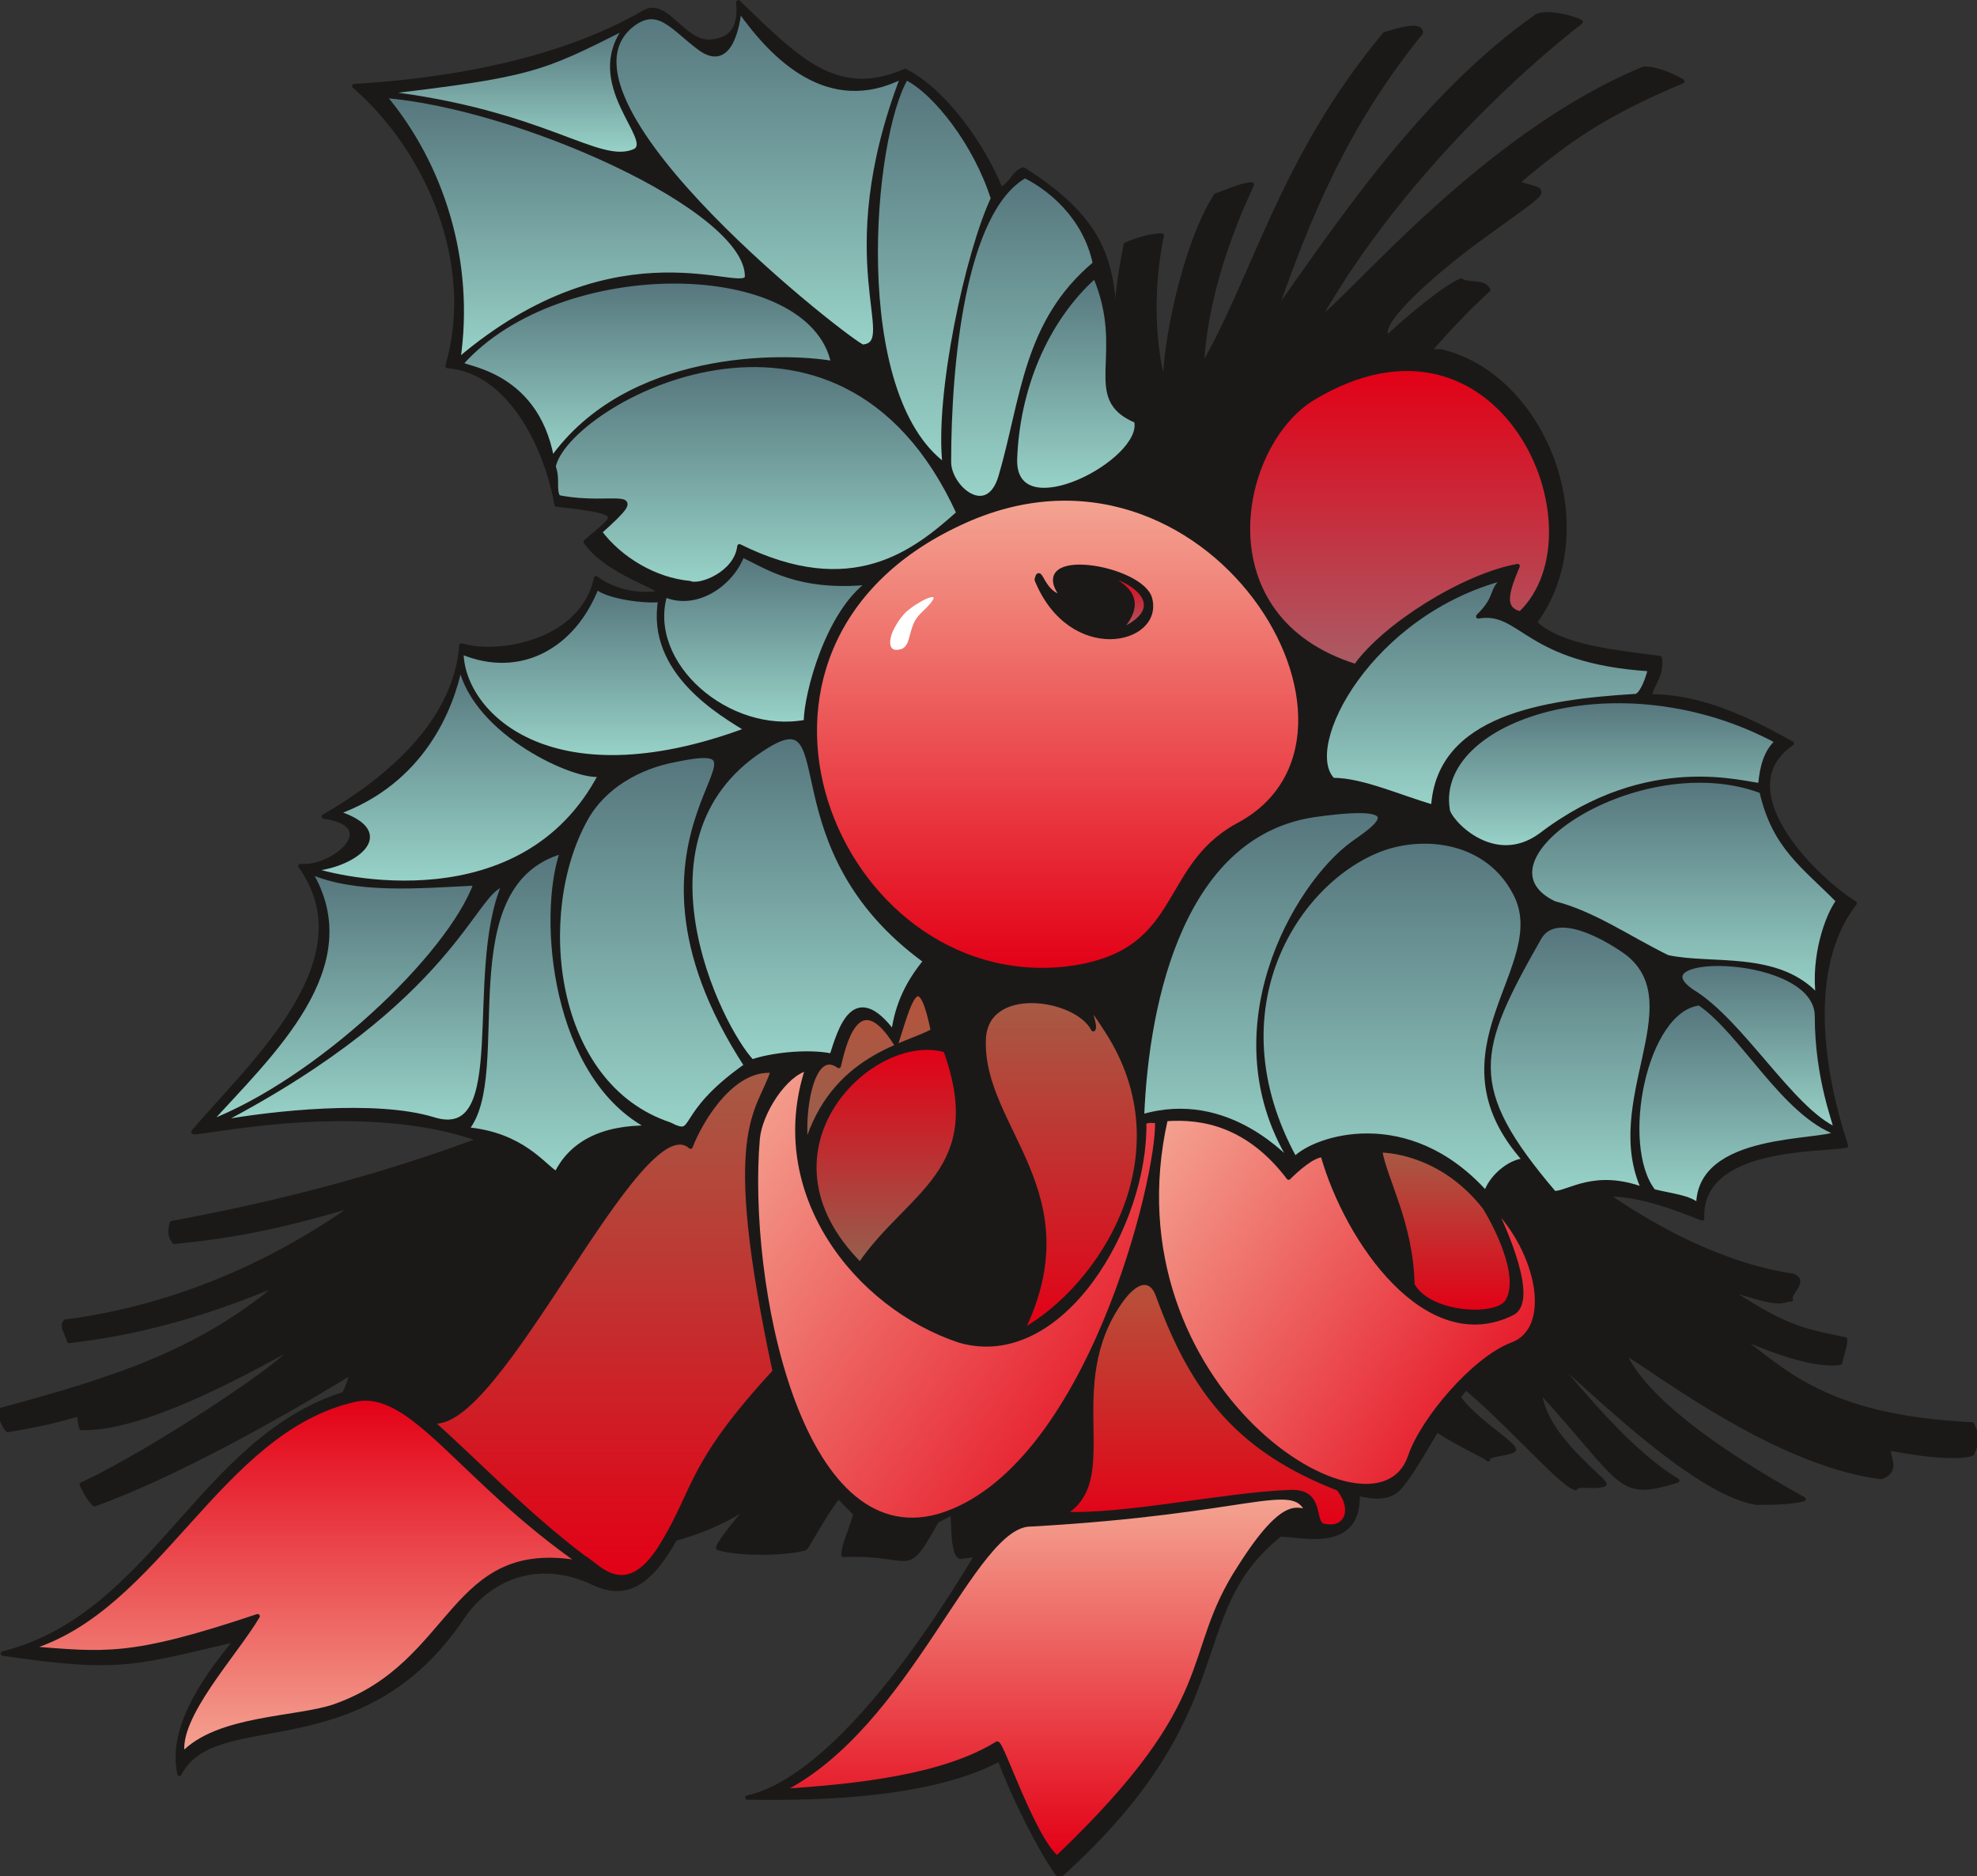 <svg xmlns="http://www.w3.org/2000/svg" version="1.2" width="480" height="120.5mm" viewBox="0 0 12700 12050" preserveAspectRatio="xMidYMid" fill-rule="evenodd" stroke-width="28.222" stroke-linejoin="round" xml:space="preserve"><rect x="0" y="0" width="12700" height="12050" fill="#333333" stroke="none"/><defs class="ClipPathGroup"><clipPath id="a" clipPathUnits="userSpaceOnUse"><path d="M0 0h12700v12050H0z"/></clipPath></defs><g class="SlideGroup"><g class="Slide" clip-path="url(#a)"><g class="Page"><g class="com.sun.star.drawing.ClosedBezierShape"><path class="BoundingBox" fill="none" d="M-1 91h12696v9924H-1z"/><defs><linearGradient id="b" x1="6347" y1="10012" x2="6347" y2="91" gradientUnits="userSpaceOnUse"><stop offset="0" style="stop-color:#1b1918"/><stop offset="1" style="stop-color:#1b1918"/></linearGradient></defs><path style="fill:url(#b)" d="m10560 441 18 1 17 1 35 6 34 9 33 11 31 13 29 13 50 27-177 78-157 75-140 75-127 77-119 79-114 83-228 186 119 36 8 4 7 4 5 4 2 2 1 2 1 2v9l-3 6-5 7-16 17-26 22-82 62-302 219-217 174-103 91-91 88-73 80-28 37-22 33-8 15-6 14-4 13-2 12 1 11 1 5 1 4 3 4 2 4 4 4 4 3 123-109 129-107 62-48 59-41 52-33 24-13 21-10 4 3 5 2 10 5 11 3 12 2 50 5 25 3 11 3 11 4 11 4 4 3 5 4 4 4 4 4 4 5 3 5-468 503-186 256-156 259-126 261-99 261-72 262-47 262-24 260v259l62 509 137 492 202 471 257 443 301 409 336 370 360 324 374 274 378 217 371 155 180 52 175 34 8 3 8 4 6 4 4 4 4 4 3 4 2 5 1 5v10l-1 5-2 5-5 11-6 11-27 43-5 10-2 4-1 5v8l1 4 2 3-12 1-9 1-18 5-9 2-11 2-13 1h-17l-20-2-25-4-68-15-97-28-133-44 130 85 110 67 96 51 87 39 82 31 84 23 191 42-1 17-2 18-4 17-5 18-10 38-11 42-48 3-52-2-55-6-56-11-115-31-109-37-173-68-46-18-6-2-2-1h-3v1l1 1 1 1 224 168 128 89 72 43 79 43 87 40 96 38 106 35 117 31 129 27 143 23 330 29 6 11 5 12 5 11 3 12 3 12 2 11 1 12 1 12-1 12-1 11-2 12-3 12-3 12-5 12-5 12-6 12-12 4-16 3-18 3-21 2-50 2-60-1-72-5-81-9-92-14-101-18-4 3-3 3-2 4-1 4-1 4v5l1 11 11 51 2 13 1 14-1 7-1 7-2 6-3 7-3 6-5 6-5 6-7 6-8 5-8 6-22 9-141-24-142-38-143-48-141-57-274-132-252-143-392-253-117-76-34-19-10-4h-4l-1 1 28 53 34 55 42 56 49 56 116 116 140 118 160 120 180 121 195 120 209 120-33 8-37 5-40 4-42 3-81 3h-69l-43-9-46-13-95-38-101-52-104-64-212-151-205-166-339-299-106-92-32-23-10-5-3-1h-1l-1 1 162 188 191 212 104 105 108 99 111 90 112 76-126 34-52 8-45 3-21-2-21-3-19-5-20-7-18-8-19-11-38-27-40-36-44-45-104-118-317-362 8 57 17 56 24 55 30 53 34 52 37 49 80 90 139 136 23 23 17 17 4 6 3 5 1 2v1h-1v1l-2 1-13 4-14 2-14 2-13 1h-28l-27-1-24-1-11 1-10 1-9 2-5 1-3 1-4 2-3 3-3 2-2 3-11-4-12-6-27-19-32-25-37-32-183-179-232-226-128-117-134-113-1 17 1 18 3 18 5 17 8 18 8 18 23 36 28 35 31 35 72 66 141 114 51 44 17 17 6 7 4 7 1 1 1 2 1 1v4l-1 1-1 1-3 2-3 3-11 4-13 4-16 3-35 7-36 8-16 3-13 4-11 5-4 2-3 3-1 1v1l-1 2v3l1 1 1 1 1 2-9-7-12-8-34-18-96-51-129-73-150-102-79-64-81-73-81-83-79-94-77-106-73-119-67-131-61-146-74 84-70 88-126 183-114 192-107 199-208 408-112 205-123 203-362 40-366 30-360 30-342 40-6-4-5-5-5-7-4-7-7-19-5-23-5-26-3-28-4-61-5-122-5-49-5-19-2-7-3-7-171 296-27 39-24 28-11 11-12 8-11 6-12 4-13 3-13 2-30-1-79-11-116-12-77-3-90 1 1-18 4-20 13-45 38-109 20-64 16-71 6-37 5-40 2-41-1-42-12 3-12 5-13 7-13 8-27 23-27 27-27 32-27 36-52 76-89 146-32 53-11 18-4 6-4 4-22 6-26 5-61 9-73 6-78 2h-81l-79-5-73-9-33-7-30-7h-1l-1-1v-1h-1v-2l2-5 2-6 10-17 15-22 40-55 49-62 50-60 45-50 18-19 14-13 5-4 4-2h3v2l-96 67-102 59-214 93-229 63-237 36-244 12-245-9-243-25-237-40-442-110-371-128-150-63-121-58-88-49-30-21-21-18 54-60 63-64 139-141 66-79 31-42 29-43 25-45 22-48 18-49 13-51-404 239-430 236-427 211-202 88-190 74-12-12-10-13-10-13-10-14-9-15-10-18-21-42 191-96 219-124 454-283 199-135 157-115 58-46 40-37 13-14 8-11 2-5 1-3v-2l-1-1-1-1-1-1-280 150-171 86-182 84-187 77-185 61-90 23-86 18-82 10-78 2-6-24-4-20-3-27-1-4-2-3-1-2-1-1-1-1-1-1h-9l-13 2-126 33-125 28-180 33-6-7-6-7-5-7-5-9-8-17-7-18-6-17-4-17-2-15-1-7v-6l523-150 238-80 226-88 215-99 206-113 201-132 196-154-466 172-189 58-213 55-236 49-257 37-2-9-3-8-7-18-14-33-3-8-3-8-1-7v-14l1-4 1-3 1-3 2-3 2-3 3-3 189-29 206-43 221-60 234-78 245-99 254-123 261-149 265-176-322 92-293 69-280 49-281 34-6-7-5-7-4-7-3-8-2-8-2-7-1-8-1-8v-16l2-15 2-15 4-14 926-204 830-251 740-291 655-326 574-353 498-373 427-389 361-396 299-399 242-393 191-382 142-365 101-340 63-310 29-273 2-229-13-345v-133l4-115 8-104 12-100 37-214 31-13 30-11 31-10 30-8 30-7 28-5 26-3 25-1-30 183-15 172-2 158 8 140 14 117 17 92 8 35 9 28 7 19 4 7 3 4v-46l3-56 14-135 27-158 37-172 47-177 57-173 66-159 36-71 38-65 129-48 28-9 27-8 25-4 11-2h11l-69 155-49 123-54 148-52 169-46 184-34 196-18 204 123-232 114-245 233-523 134-275 157-283 188-290 227-296 69-20 38-10 38-8 17-2 16-1h15l13 2 5 2 5 2 5 3 3 3 3 4 2 4 2 5v6l-172 225-150 224-133 223-117 224-104 225-95 227-172 465 339-478 391-513 216-254 232-244 248-227 264-204 13-5 15-3 16-2 18-1h19l20 2 40 5 40 8 39 10 33 12 15 6 12 6-174 141-192 168-239 226-269 280-282 327-278 369-256 407 44-32 59-53 159-155 466-450 296-256 330-253 359-230 189-101 194-88Z"/><path fill="none" stroke="#1B1918" d="M10560 441c94 0 188 48 247 81-503 211-747 384-1062 653 211 71 246 0-291 396-284 214-632 529-538 592 152-140 363-315 470-361 46 33 141 0 174 59-2851 2636 127 6066 1955 6333 97 33-35 117-10 152-68 0-25 59-432-81 376 254 491 280 780 338 0 46-20 91-33 150-244 35-696-201-663-170 292 205 546 520 1511 566 34 61 34 124 0 188-58 23-241 23-523-33-45 28 69 137-61 183-744-92-1620-823-1651-793 127 282 579 618 1153 935-81 23-223 23-302 23-452-69-1265-942-1298-912 191 221 488 589 788 770-386 119-331 25-884-579 20 304 454 594 414 604-69 23-160-10-183 23-107-33-434-432-796-721-26 185 367 401 397 467 33 30-193 36-162 69-80-72-723-260-1028-1075-411 442-586 1026-934 1562-475 64-991 76-1430 140-64-33-31-320-64-384-325 572-162 351-686 371 0-94 115-256 104-487-127 20-317 411-350 444-104 33-404 43-556 0-33 0 254-350 254-317-1001 767-2902-21-3070-191 127-157 402-343 460-622-508 312-1166 673-1653 848-33-33-51-63-82-127 455-208 1402-841 1339-874-300 163-942 521-1341 511-43-142 89-79-473 13-33-33-50-97-50-127 744-201 1285-374 1805-816-139 46-650 290-1361 371-10-46-53-94-23-124 478-61 1163-247 1875-757-455 139-793 208-1176 244-33-36-26-84-16-120 5198-952 6138-4179 6080-5274-28-549-13-696 48-1011 81-35 168-58 231-58-104 500-8 922 23 955-10-221 117-887 325-1212 91-33 175-71 231-71-51 114-300 630-322 1179 348-602 513-1349 1176-2144 78-23 231-74 231-10-488 604-722 1181-943 1813 419-591 963-1412 1690-1920 64-29 219 5 280 38 0 0-1050 788-1690 1918 193-114 1049-1186 2096-1618Z"/></g><g class="com.sun.star.drawing.ClosedBezierShape"><path class="BoundingBox" fill="none" d="M17 14h11899v12039H17z"/><defs><linearGradient id="c" x1="5966" y1="12051" x2="5966" y2="15" gradientUnits="userSpaceOnUse"><stop offset="0" style="stop-color:#1b1918"/><stop offset="1" style="stop-color:#1b1918"/></linearGradient></defs><path style="fill:url(#c)" d="m7166 2069 29 292 16 101 9 41 10 35 12 29 14 24 8 11 8 10 9 8 10 8 10 6 12 6 24 10 28 6 32 5-5 33-8 35-24 77-31 81-34 80-61 135-20 46-5 16-2 5v4l339 128 89 43 92 55 47 33 48 38 98 89 11-16 10-18 8-20 7-22 11-50 7-57 11-268 9-143 8-70 12-67 17-63 23-59 30-53 17-23 20-22 55-56 58-50 60-44 63-39 65-33 67-29 70-24 71-20 148-29 155-17 160-8 164-2 122 39 114 57 106 73 96 86 87 99 76 109 64 118 53 125 39 130 25 133 11 135-5 135-20 133-38 129-55 123-73 117 32 29 37 25 41 23 44 21 47 18 50 17 106 27 112 22 113 18 221 29 3 22v21l-2 21-4 20-6 19-7 18-15 34-14 30-7 13-5 12-3 11-1 5v9l1 4 2 4 2 3 59 2 60 5 117 18 116 29 114 38 112 45 111 52 215 113-37 28-31 29-26 31-21 32-16 33-12 34-7 35-4 35 1 37 4 36 18 75 30 75 39 74 48 74 55 71 59 68 62 64 126 112 60 46 56 38-55 80-45 85-36 90-29 94-20 98-13 100-7 103-1 104 15 209 33 208 46 199 56 187-93 10-131 10-153 18-80 14-80 18-77 23-74 29-66 36-31 21-28 22-25 25-23 27-20 29-16 32-13 34-9 37-4 40-1 42-120-47-122-42-123-35-61-13-62-10-61-6-62-2-61 2-62 8-61 13-60 19-60 25-60 32-28-17-24-11-11-3-9-1h-8l-8 1-7 3-6 5-5 5-4 7-6 17-4 22v55l6 68 25 163 27 179 7 87 1 82-8 74-8 32-11 29-15 26-18 22-22 17-27 12-80 33-74 40-67 46-62 51-57 56-52 60-94 127-162 264-77 124-39 56-41 53-17 17-18 13-19 11-20 7-20 5-21 3-20 2h-21l-38-4-33-5-26-6-10-1-7-1-2 64-4 28-6 26-7 23-10 21-11 19-13 16-14 15-15 13-16 11-18 10-37 14-40 10-42 5-43 1-84-4-76-7-60-4-109 98-88 100-71 104-57 107-49 112-42 116-86 250-111 276-76 150-93 157-116 167-142 176-172 186-206 196-42-61-48-77-105-192-103-215-46-106-39-101-98 47-106 41-111 35-115 29-237 45-237 28-225 16-202 6h-290l74-21 76-31 80-41 83-52 86-62 88-73 184-177 193-218 201-260 208-301 213-342 29-46 30-40 31-33 31-27 31-23 32-18 32-14 32-11 31-8 32-6 63-8 61-6 58-9 35-28 20-18 21-22 20-26 21-32 19-37 18-44 16-51 13-58 11-67 6-76 3-85-2-96-21-224-111 163-138 175-159 173-176 163-92 74-93 66-96 58-95 49-95 38-95 25-93 11h-45l-45-4-115-106-105-107-97-106-87-106-79-107-69-107-60-107-51-108-49 29-47 34-86 81-78 93-71 104-126 225-116 226-57 105-59 95-62 83-32 35-33 31-35 26-36 20-38 15-40 9-43 2-44-4-47-12-49-20-67-29-67-21-64-15-64-9-61-2-60 4-57 9-56 15-53 19-51 24-48 28-45 32-43 36-39 39-36 41-33 45-126 168-131 138-135 112-136 90-138 70-137 53-135 41-131 31-246 47-112 23-103 26-92 33-41 21-38 23-35 27-32 30-27 35-24 40-9-59-2-60 5-60 11-60 16-60 21-59 25-58 29-58 64-110 70-103 138-176-404 94-159 31-150 20-154 7-174-7-207-20-255-34 175-56 161-75 149-90 139-104 131-114 124-122 238-259 236-261 122-125 128-118 135-108 144-96 156-80 169-64 25-4 25-2 28-1 28 1 29 2 30 3 30 6 32 7 31 9 32 11 33 14 32 15 32 17 32 20 32 22 31 25 38 7 40-1 40-9 42-18 43-24 43-32 91-81 93-103 97-120 199-280 408-610 202-269 98-113 96-93-12-12-14-10-14-8-17-7-17-5-18-4-40-3-43 3-45 9-48 13-48 18-49 23-49 27-48 31-46 34-44 38-41 41-37 43-32 46-68-65-74-58-159-99-174-78-185-57-191-40-195-26-194-12-189-2-350 17-288 32-194 28-53 6-14 1-4-1h-1v-1l328-368 170-207 78-108 72-110 62-112 50-113 36-114 20-116 3-57-2-58-7-58-12-57-18-58-24-57-31-57-37-57h42l43-6 43-12 42-16 39-21 36-23 31-26 25-28 10-14 8-14 6-15 4-14 2-14-2-14-3-13-7-13-9-12-12-12-16-11-19-10-23-9-26-8-64-13 145-89 147-103 144-117 68-64 66-67 61-71 56-74 51-77 45-81 38-84 30-87 21-91 12-94 48 12 54 7 58 3 63-1 65-6 67-11 67-17 67-21 65-28 62-33 58-40 52-46 47-52 40-59 31-67 21-73 12 9 15 10 35 21 43 20 50 17 28 8 28 6 30 5 32 4 32 2 33-1 35-2 35-5 1-1 1-2-1-2v-2l-1-1-2-2-5-5-14-9-21-12-131-63-81-44-83-52-39-30-36-32-34-34-29-37 119-102 19-18 7-9 6-8 4-7 2-7v-10l-1-3-2-3-1-3-6-6-7-5-10-5-26-9-36-9-104-17-151-18-30-136-46-144-30-73-33-72-37-70-42-67-45-64-50-59-54-54-58-47-62-39-67-31-71-22-75-12 30-124 19-126 7-126-2-126-13-125-22-124-30-122-39-120-47-117-54-113-61-110-67-104-73-100-78-93-82-88-87-80 219-16 232-26 239-36 243-49 242-62 239-78 232-95 219-113 13-6 12-5 13-2 12-1h12l12 3 13 3 12 5 23 13 24 16 48 40 50 43 25 21 27 19 27 17 28 13 15 4 14 4 16 2 15 1 35-3 31-6 26-9 23-11 19-14 16-16 13-17 10-18 8-20 6-20 3-21 3-20V52l-2-37 267 251 124 101 61 42 62 36 62 30 64 22 65 15 67 7 70-1 73-11 76-20 81-31 49 27 48 33 47 36 47 41 89 91 84 101 77 108 68 110 58 110 47 105 14-9 13-10 11-9 10-10 17-19 15-18 13-17 7-8 7-7 8-7 9-6 10-5 11-4 97 64 85 63 74 62 64 60 55 61 46 59 38 60 32 59 25 59 20 60 16 60 12 61 16 124 12 128Z"/><path fill="none" stroke="#1B1918" d="M7166 2069c43 480 51 572 231 592-18 165-190 479-190 512 218 94 447 119 713 386 127-155-20-730 201-951 285-318 694-351 1136-351 669 160 1044 1142 602 1741 160 160 524 191 803 229 23 119-86 213-56 246 318 0 623 145 904 302-419 290 120 846 404 1027-317 409-213 1082-56 1557-182 30-942 0-924 467-318-127-658-246-975-56-326-223 144 770-163 874-447 155-582 643-805 910-85 99-240 41-270 41 15 371-364 261-498 261-645 516-221 1118-1418 2195-104-135-289-495-383-752-503 269-1367 249-1621 247 384-82 910-610 1486-1578 155-266 341-216 493-249 84-61 267-203 180-864-254 412-858 1055-1333 991-318-284-539-566-663-854-539 288-607 1431-1148 1177-363-173-678-28-844 216-656 980-1588 559-1819 1008-69-315 201-660 368-863-653 152-747 203-1503 91 975-246 1267-1384 2207-1672 127-23 317 7 482 145 400 127 1025-1309 1530-1746-121-134-502 26-662 277-700-726-2333-322-2333-355 378-442 1120-1103 688-1707 219 18 534-264 150-318 378-218 846-589 884-1099 237 73 778-21 865-432 60 48 218 127 408 94 28-31-332-125-475-328 196-170 282-188-187-239-59-346-288-857-700-890 192-660-127-1389-599-1798 566-33 1299-147 1865-475 137-78 244 190 411 190 199-7 199-160 191-253 383 368 630 632 1072 441 261 133 505 491 614 762 82-48 82-109 145-129 549 345 562 630 592 980Z"/></g><g class="com.sun.star.drawing.ClosedBezierShape"><path class="BoundingBox" fill="none" d="M3945 63h1857v2166H3945z"/><defs><linearGradient id="d" x1="4873" y1="2226" x2="4873" y2="63" gradientUnits="userSpaceOnUse"><stop offset="0" style="stop-color:#98d3c8"/><stop offset="1" style="stop-color:#55757c"/></linearGradient></defs><path style="fill:url(#d)" d="M5543 2227h-2l-2-1-6-3-21-13-70-50-232-182-310-267-334-322-160-172-146-173-125-172-99-166-37-80-28-77-18-74-7-70 5-65 17-61 31-56 45-50 33-26 31-18 15-7 15-6 14-3 15-3 13-1 14 1 14 1 13 3 26 9 26 13 26 16 26 19 55 44 58 50 65 50 18 11 17 9 16 7 15 4 15 2 14 1 13-2 12-3 11-5 11-7 10-7 9-10 9-10 8-11 15-25 13-27 10-29 16-58 9-52 6-39 87 115 100 113 55 54 58 50 61 46 64 40 68 34 70 27 74 18 76 8 80-1 83-14 85-25 89-39-76 216-57 201-41 185-26 170-14 156-5 141 10 239 20 184 8 73 4 59-1 25-3 22-5 18-8 16-5 6-6 6-6 5-8 5-17 6-21 4Z"/><path fill="none" stroke="#1B1918" d="M5543 2227c-48 3-2057-1553-1499-2054 182-157 276 10 459 142 196 135 237-173 247-251 214 302 570 671 1050 426-460 1195-10 1714-257 1737Z"/></g><g class="com.sun.star.drawing.ClosedBezierShape"><path class="BoundingBox" fill="none" d="M2442 172h1664v819H2442z"/><defs><linearGradient id="e" x1="3273" y1="989" x2="3273" y2="173" gradientUnits="userSpaceOnUse"><stop offset="0" style="stop-color:#98d3c8"/><stop offset="1" style="stop-color:#55757c"/></linearGradient></defs><path style="fill:url(#e)" d="m4024 173-24 34-20 34-16 34-13 34-9 33-6 34-3 32v33l7 64 14 61 20 59 23 56 92 185 11 35 3 15 1 14-2 12-2 6-3 5-3 5-5 4-11 8-22 8-23 6-24 4-25 1-53-5-58-12-135-43-167-62-206-72-251-75-305-70-366-55 579-75 203-36 167-39 147-47 143-58 342-167Z"/><path fill="none" stroke="#1B1918" d="M4024 173c-282 364 193 725 54 797-234 104-573-253-1635-375 971-114 1032-145 1581-422Z"/></g><g class="com.sun.star.drawing.ClosedBezierShape"><path class="BoundingBox" fill="none" d="M2465 614h2336v1703H2465z"/><defs><linearGradient id="f" x1="3632" y1="2315" x2="3632" y2="615" gradientUnits="userSpaceOnUse"><stop offset="0" style="stop-color:#98d3c8"/><stop offset="1" style="stop-color:#55757c"/></linearGradient></defs><path style="fill:url(#f)" d="m2466 615 167 19 178 32 380 96 388 133 374 160 333 177 144 92 125 93 102 93 42 46 35 45 28 45 20 44 13 42 4 42-1 6-1 6-3 4-4 4-6 3-6 2-16 3h-21l-24-1-62-7-169-21-106-7-119-1-131 7-143 19-153 34-162 51-172 71-179 96-186 121-192 151 14-118 8-118 1-117-5-116-11-115-18-114-23-112-29-110-34-108-39-105-45-103-50-100-55-96-59-93-64-90-68-85Z"/><path fill="none" stroke="#1B1918" d="M2466 615c854 66 2333 721 2333 1159 0 142-816-347-1856 541 94-630-102-1256-477-1700Z"/></g><g class="com.sun.star.drawing.ClosedBezierShape"><path class="BoundingBox" fill="none" d="M5624 499h757v2491h-757z"/><defs><linearGradient id="g" x1="6002" y1="2988" x2="6002" y2="500" gradientUnits="userSpaceOnUse"><stop offset="0" style="stop-color:#98d3c8"/><stop offset="1" style="stop-color:#55757c"/></linearGradient></defs><path style="fill:url(#g)" d="m6069 2988-57-46-51-53-48-59-43-64-75-144-60-162-45-175-33-185-21-191-10-194 9-382 41-349 30-153 34-134 39-112 42-85 36 20 37 26 39 30 39 36 79 83 79 98 74 109 68 119 59 125 48 129-63 155-62 196-59 225-52 243-43 247-28 239-12 220 1 99 8 89Z"/><path fill="none" stroke="#1B1918" d="M6069 2988c-622-455-475-2110-248-2488 189 93 449 429 558 775-163 346-363 1266-310 1713Z"/></g><g class="com.sun.star.drawing.ClosedBezierShape"><path class="BoundingBox" fill="none" d="M6095 1129h941v2072h-941z"/><defs><linearGradient id="h" x1="6565" y1="3198" x2="6565" y2="1129" gradientUnits="userSpaceOnUse"><stop offset="0" style="stop-color:#98d3c8"/><stop offset="1" style="stop-color:#55757c"/></linearGradient></defs><path style="fill:url(#h)" d="m6584 1130 60 33 65 43 66 53 34 31 32 34 32 36 30 39 28 42 27 45 24 47 20 51 18 53 14 56-79 72-70 74-62 77-53 79-47 82-40 83-35 85-31 86-189 730-18 47-10 20-10 17-12 14-12 12-12 10-13 7-14 6-13 3-14 2h-14l-14-2-14-4-14-5-13-6-27-17-25-21-23-25-20-28-17-30-12-31-8-32-2-15-1-16 5-251 15-270 30-278 45-271 64-253 40-115 45-105 52-95 57-81 31-35 33-32 35-28 36-23Z"/><path fill="none" stroke="#1B1918" d="M6584 1130c150 73 386 256 450 563-450 376-460 870-606 1368-84 282-332 71-332-94 0-630 91-1611 488-1837Z"/></g><g class="com.sun.star.drawing.ClosedBezierShape"><path class="BoundingBox" fill="none" d="M2962 1806h2393v1145H2962z"/><defs><linearGradient id="i" x1="4158" y1="2949" x2="4158" y2="1807" gradientUnits="userSpaceOnUse"><stop offset="0" style="stop-color:#98d3c8"/><stop offset="1" style="stop-color:#55757c"/></linearGradient></defs><path style="fill:url(#i)" d="m5353 2333-153-18-201-7-235 14-127 16-129 25-132 32-132 43-130 53-127 65-121 77-116 91-107 104-97 121-24-103-32-90-39-78-44-67-48-57-51-48-52-39-52-32-50-26-47-21-80-27-51-16-7-3-3-2-1-1-2-2v-3l1-1 130-125 149-107 164-91 177-74 185-57 191-41 192-24 190-7 184 9 174 25 162 42 146 58 65 35 60 39 54 43 48 47 41 51 34 55 26 59 17 63Z"/><path fill="none" stroke="#1B1918" d="M5353 2333c-333-58-1320-68-1807 616-104-583-614-583-582-616 632-710 2244-692 2389 0Z"/></g><g class="com.sun.star.drawing.ClosedBezierShape"><path class="BoundingBox" fill="none" d="M6519 1772h786v1377h-786z"/><defs><linearGradient id="j" x1="6911" y1="3147" x2="6911" y2="1773" gradientUnits="userSpaceOnUse"><stop offset="0" style="stop-color:#98d3c8"/><stop offset="1" style="stop-color:#55757c"/></linearGradient></defs><path style="fill:url(#j)" d="m6520 2951 13-167 29-165 43-161 57-156 72-148 42-70 44-69 49-65 51-62 56-59 58-56 34 91 25 87 15 81 9 77 3 140-4 123-1 54 3 51 8 47 6 22 9 21 10 20 12 19 15 19 18 17 21 16 24 16 58 29 4 24-2 26-6 26-11 27-15 27-18 27-47 54-58 52-67 48-73 43-75 37-77 28-74 19-36 5-34 1-33-1-30-5-28-9-25-12-22-17-19-21-14-25-11-31-6-35-2-40Z"/><path fill="none" stroke="#1B1918" d="M6520 2951c15-446 193-891 514-1178 214 501-84 785 265 930 66 255-789 705-779 248Z"/></g><g class="com.sun.star.drawing.ClosedBezierShape"><path class="BoundingBox" fill="none" d="M3555 2343h2605v1410H3555z"/><defs><linearGradient id="k" x1="4857" y1="3750" x2="4857" y2="2343" gradientUnits="userSpaceOnUse"><stop offset="0" style="stop-color:#98d3c8"/><stop offset="1" style="stop-color:#55757c"/></linearGradient></defs><path style="fill:url(#k)" d="m6158 3295-112 97-126 94-69 44-72 39-78 34-82 29-87 21-93 13-99 3-104-6-112-19-117-31-125-44-132-60-6 32-11 30-14 28-18 25-21 24-23 21-24 19-26 16-26 14-26 12-26 9-24 7-23 4-20 1h-9l-9-2-7-1-7-3-42-5-42-7-41-11-41-12-41-15-40-17-77-39-73-47-67-53-31-29-29-30-28-31-25-32 102-94 32-34 20-26 6-10 4-9v-4l1-3-1-3-1-3-2-2-2-3-3-2-4-1-9-3-11-2-28-2h-35l-92 1-113-5-64-7-67-11-5-9-4-10-2-11-2-10-2-22v-48l-2-27-2-14-2-15-4-15-5-16 12-39 22-43 31-44 39-46 100-95 129-94 152-88 171-78 188-63 199-44 208-19 212 11 106 17 106 27 104 36 104 47 101 57 100 69 96 81 93 94 89 107 85 120 155 285Z"/><path fill="none" stroke="#1B1918" d="M6158 3295c-284 254-684 572-1408 214-20 175-254 266-320 236-223-20-448-155-577-328 343-307 99-150-267-223-30-51 0-112-30-197 81-406 1834-1384 2602 298Z"/></g><g class="com.sun.star.drawing.ClosedBezierShape"><path class="BoundingBox" fill="none" d="M8016 2368h1951v1913H8016z"/><defs><linearGradient id="l" x1="8991" y1="4279" x2="8991" y2="2369" gradientUnits="userSpaceOnUse"><stop offset="0" style="stop-color:#aa5c65"/><stop offset="1" style="stop-color:#e30016"/></linearGradient></defs><path style="fill:url(#l)" d="m8709 4279-171-66-144-84-63-47-56-50-50-53-44-56-39-58-33-61-50-125-30-130-12-133 6-132 22-130 36-126 50-118 61-108 72-96 81-82 43-35 45-31 112-62 109-48 105-37 102-25 98-14 94-3 91 7 87 15 82 25 78 32 74 40 69 46 65 53 60 58 104 130 84 146 63 155 39 160 16 160-2 79-8 77-14 74-21 72-28 68-34 63-42 59-49 53-21-6-10-4-8-5-8-5-6-5-6-6-6-6-4-7-4-7-3-8-2-8-3-17v-19l2-20 4-22 14-48 19-53 24-59-67 15-70 20-147 56-150 72-148 85-140 94-127 100-57 51-51 51-45 50-38 49Z"/><path fill="none" stroke="#1B1918" d="M8709 4279c-987-307-766-1421-276-1721 1210-729 1893 847 1334 1383-124-30-86-143-18-305-348 63-857 384-1040 643Z"/></g><g class="com.sun.star.drawing.ClosedBezierShape"><path class="BoundingBox" fill="none" d="M5233 3201h3123v3032H5233z"/><defs><linearGradient id="m" x1="6793" y1="6231" x2="6793" y2="3203" gradientUnits="userSpaceOnUse"><stop offset="0" style="stop-color:#e30016"/><stop offset="1" style="stop-color:#f4a492"/></linearGradient></defs><path style="fill:url(#m)" d="m7946 5304-87 55-73 61-63 65-53 68-175 282-46 67-51 65-59 60-70 54-82 48-97 41-115 31-134 22-136 8-133-6-129-18-124-30-120-41-115-51-109-61-103-70-97-79-90-86-159-193-127-215-94-231-55-243-13-124-3-125 9-124 20-124 31-123 44-120 56-118 69-114 82-110 96-106 109-100 124-93 139-87 154-79 148-62 146-46 144-30 140-17 137-2 134 10 129 22 125 33 120 43 115 54 212 131 188 160 158 182 128 197 92 206 33 105 23 104 12 104 2 101-9 99-20 95-31 91-44 87-56 80-69 73-82 66-96 58Z"/><path fill="none" stroke="#1B1918" d="M7946 5304c-503 279-331 830-1105 919-1472 155-2398-2063-674-2863 1591-749 2873 1375 1779 1944Z"/></g><g class="com.sun.star.drawing.ClosedBezierShape"><path class="BoundingBox" fill="none" d="M4252 3565h1337v1086H4252z"/><defs><linearGradient id="n" x1="4920" y1="4648" x2="4920" y2="3566" gradientUnits="userSpaceOnUse"><stop offset="0" style="stop-color:#98d3c8"/><stop offset="1" style="stop-color:#55757c"/></linearGradient></defs><path style="fill:url(#n)" d="m4768 3566 125 62 77 35 89 33 50 15 54 13 58 11 63 8 68 5 73 2 162-9-49 39-46 47-43 52-40 57-37 62-34 64-57 133-45 132-33 124-19 106-5 44-2 36-94 11-93-1-93-12-90-23-87-33-83-42-77-49-71-57-63-63-55-69-46-73-36-77-24-79-11-82-1-41 3-42 6-41 10-42 39 13 39 8 39 3 38-2 38-7 37-10 36-15 35-18 33-21 31-24 28-26 27-29 24-30 20-32 18-33 14-33Z"/><path fill="none" stroke="#1B1918" d="M4768 3566c148 66 354 223 819 175-271 189-410 723-410 896-500 94-1033-372-905-815 206 87 430-76 496-256Z"/></g><g class="com.sun.star.drawing.ClosedBezierShape"><path class="BoundingBox" fill="none" d="M8509 3710h2093v1475H8509z"/><defs><linearGradient id="o" x1="9555" y1="5183" x2="9555" y2="3711" gradientUnits="userSpaceOnUse"><stop offset="0" style="stop-color:#98d3c8"/><stop offset="1" style="stop-color:#55757c"/></linearGradient></defs><path style="fill:url(#o)" d="m9670 3711-18 15-15 15-11 13-9 13-7 13-6 12-10 25-11 27-8 15-9 17-13 18-15 19-19 22-23 24 50-5 23 1 22 3 42 10 41 17 41 21 42 26 95 59 56 32 63 33 73 31 84 30 95 27 110 23 125 18 142 13-10 37-12 34-12 29-12 26-6 10-7 10-6 8-6 7-6 5-3 2-3 2-3 1-3 1-2 1h-3l-223 17-223 28-214 44-101 29-95 35-90 41-81 49-73 55-64 64-27 36-25 37-22 40-19 42-16 45-12 47-14 103-334-110-82-25-80-20-76-13-37-4-36-1-18-22-14-25-10-29-7-32-3-35 1-37 12-82 27-89 40-95 54-99 67-101 80-101 91-99 104-96 115-90 127-83 137-73 147-62 158-49Z"/><path fill="none" stroke="#1B1918" d="M9670 3711c-107 86-38 114-174 248 281-48 299 288 1104 339-26 104-66 173-94 173-587 36-1264 135-1299 712-219-63-457-173-645-173-213-214 241-1076 1108-1299Z"/></g><g class="com.sun.star.drawing.ClosedBezierShape"><path class="BoundingBox" fill="none" d="M2963 3771h1838v1095H2963z"/><defs><linearGradient id="p" x1="3881" y1="4864" x2="3881" y2="3772" gradientUnits="userSpaceOnUse"><stop offset="0" style="stop-color:#98d3c8"/><stop offset="1" style="stop-color:#55757c"/></linearGradient></defs><path style="fill:url(#p)" d="m4242 3853-9 85 3 81 14 76 23 72 31 67 38 63 43 58 47 54 50 50 51 45 102 78 164 105-231 77-214 54-198 32-182 14-166-5-150-20-135-33-120-46-105-56-90-64-75-70-62-75-47-77-33-79-20-77-5-37-2-37 70 26 70 17 68 10 67 2 64-5 63-12 61-19 58-26 56-31 52-38 49-44 46-49 43-55 38-59 34-64 30-69 16 11 19 11 22 10 25 9 55 15 59 13 61 8 58 5 52 2 22-1 20-2Z"/><path fill="none" stroke="#1B1918" d="M4242 3853c-81 468 402 737 557 834-1276 475-1835-114-1835-499 378 159 722-38 869-416 74 63 313 93 409 81Z"/></g><g class="com.sun.star.drawing.ClosedBezierShape"><path class="BoundingBox" fill="none" d="M6659 3640h737v454h-737z"/><defs><linearGradient id="q" x1="7027" y1="4091" x2="7027" y2="3640" gradientUnits="userSpaceOnUse"><stop offset="0" style="stop-color:#1b1918"/><stop offset="1" style="stop-color:#1b1918"/></linearGradient></defs><path style="fill:url(#q)" d="m7388 3847 5 26 1 25-2 24-6 22-9 22-11 20-14 19-17 17-19 15-21 14-23 12-25 10-27 8-28 6-59 5-63-5-65-14-65-26-64-38-61-50-58-64-52-78-45-93 4-15 2-6 2-3v-2l1-1 1-1h5l1 1 2 2 3 4 6 8 15 26 19 30 13 16 14 15 16 13 19 11 10 4 11 4 11 3 12 1-20-28-15-26-9-24-4-21v-19l2-8 2-8 4-8 5-7 12-12 16-10 18-8 22-6 23-5 54-3 60 3 63 10 63 15 63 20 58 25 52 29 23 15 20 17 17 17 15 18 10 18 7 19Z"/><path fill="none" stroke="#1B1918" d="M7388 3847c71 280-509 413-728-123 20-101 35 97 167 110-245-319 510-192 561 13Z"/></g><g class="com.sun.star.drawing.ClosedBezierShape"><path class="BoundingBox" fill="none" d="M7106 3687h258v368h-258z"/><defs><linearGradient id="r" x1="7234" y1="4052" x2="7234" y2="3687" gradientUnits="userSpaceOnUse"><stop offset="0" style="stop-color:#aa5c65"/><stop offset="1" style="stop-color:#e30016"/></linearGradient></defs><path style="fill:url(#r)" d="m7203 4048 51-26 41-27 16-14 14-13 12-14 9-13 7-14 5-13 3-13 1-14-1-13-2-13-4-12-6-13-7-12-8-12-21-23-25-21-29-20-31-17-34-16-36-13-36-11-9-2-3-1h-3v2h1l1 2 5 3 7 6 19 13 52 36 25 20 12 10 10 11 10 13 9 13 7 13 5 13 3 13 2 13v25l-2 12-3 12-8 24-10 22-12 20-12 19-13 15-19 24-6 7-1 2v2h1l3-1 10-4Z"/><path fill="none" stroke="#1B1918" d="M7203 4048c304-138 113-307-81-357-58-17 68 45 117 100 122 137-107 293-36 257Z"/></g><g class="com.sun.star.drawing.ClosedBezierShape"><path class="BoundingBox" fill="none" d="M1995 4271h1866v1401H1995z"/><defs><linearGradient id="s" x1="2927" y1="5668" x2="2927" y2="4271" gradientUnits="userSpaceOnUse"><stop offset="0" style="stop-color:#98d3c8"/><stop offset="1" style="stop-color:#55757c"/></linearGradient></defs><path style="fill:url(#s)" d="m2957 4272 24 81 35 77 45 74 55 69 61 64 67 60 70 55 73 49 73 44 73 38 70 32 66 25 60 19 53 12 44 5h18l15-2-102 165-115 139-127 113-136 91-141 70-146 51-146 36-146 21-141 9h-134l-126-8-114-14-183-34-64-17-42-14 49-4 49-9 48-13 47-16 43-20 40-22 33-25 15-13 12-13 11-14 8-14 7-14 3-15 2-15-2-14-4-15-8-15-10-15-14-14-18-15-21-14-53-27-70-26 98-40 91-45 83-51 75-55 68-59 62-61 55-64 49-66 43-67 38-67 33-67 28-66 43-126 28-114Z"/><path fill="none" stroke="#1B1918" d="M2957 4272c91 442 755 735 902 702-501 958-1701 669-1863 608 256-11 585-229 167-362 547-196 738-664 794-948Z"/></g><g class="com.sun.star.drawing.ClosedBezierShape"><path class="BoundingBox" fill="none" d="M9293 4502h2126v943H9293z"/><defs><linearGradient id="t" x1="10355" y1="5442" x2="10355" y2="4503" gradientUnits="userSpaceOnUse"><stop offset="0" style="stop-color:#98d3c8"/><stop offset="1" style="stop-color:#55757c"/></linearGradient></defs><path style="fill:url(#t)" d="m11417 4762-13 13-12 13-12 15-10 14-9 16-8 16-8 17-6 17-12 37-8 39-7 41-4 43-23-2-36-6-102-16-143-14-84-2-92 2-98 9-106 16-111 25-116 36-120 47-124 61-127 75-129 91-58 36-56 24-28 8-28 6-54 4-51-4-50-11-46-16-44-22-39-24-36-27-32-28-26-27-21-27-16-24-6-10-4-10-2-8-1-7-5-54 3-53 9-52 16-50 23-48 29-47 35-45 40-42 46-41 51-38 117-69 133-57 149-46 161-32 172-18 181-2 187 14 192 32 194 50 193 71 192 91Z"/><path fill="none" stroke="#1B1918" d="M11417 4762c-73 66-99 163-109 281-91 0-717-209-1411 322-308 224-598-101-598-167-90-585 1106-981 2118-436Z"/></g><g class="com.sun.star.drawing.ClosedBezierShape"><path class="BoundingBox" fill="none" d="M4433 4733h1514v2088H4433z"/><defs><linearGradient id="u" x1="5190" y1="6818" x2="5190" y2="4733" gradientUnits="userSpaceOnUse"><stop offset="0" style="stop-color:#98d3c8"/><stop offset="1" style="stop-color:#55757c"/></linearGradient></defs><path style="fill:url(#u)" d="m5945 6173-38 49-35 50-32 53-28 55-25 58-20 61-16 65-12 70-46-56-42-42-20-16-18-13-18-9-18-7-16-5-16-2-15 1-14 3-14 5-13 7-12 8-11 10-22 25-19 29-18 33-16 36-26 72-22 68-31-6-32-4-68-4-71 1-71 4-69 8-64 11-58 13-48 15-44-53-50-75-55-94-55-110-53-125-49-136-41-144-30-152-17-155-1-157 18-156 41-152 29-74 36-72 42-70 51-67 57-65 66-62 74-58 83-54 42-24 38-17 32-10 28-3 13 1 12 2 11 3 10 5 10 7 8 8 16 19 14 25 12 30 22 73 43 192 29 115 39 125 52 132 69 138 88 141 113 143 140 141 171 139Z"/><path fill="none" stroke="#1B1918" d="M5945 6173c-105 128-181 270-206 461-254-339-343-18-396 147-159-33-398-3-512 38-211-221-829-1472 102-2031 481-291 12 659 1012 1385Z"/></g><g class="com.sun.star.drawing.ClosedBezierShape"><path class="BoundingBox" fill="none" d="M3582 4854h1214v2398H3582z"/><defs><linearGradient id="v" x1="4189" y1="7249" x2="4189" y2="4854" gradientUnits="userSpaceOnUse"><stop offset="0" style="stop-color:#98d3c8"/><stop offset="1" style="stop-color:#55757c"/></linearGradient></defs><path style="fill:url(#v)" d="m4331 4882 126-22 47-5 36 1 27 5 11 4 8 5 6 7 5 7 3 9 1 10-1 24-7 28-26 71-77 201-39 130-30 150-14 170 7 192 36 212 71 233 112 254 161 276-80 59-67 55-55 50-44 45-36 42-29 36-39 59-15 22-13 17-6 7-6 6-6 4-7 2-7 2h-9l-9-1-10-3-25-9-31-15-135-57-120-75-106-91-91-105-77-118-64-127-50-135-37-141-24-145-12-147 1-148 12-146 24-141 36-136 46-128 58-119 23-39 26-37 27-35 31-33 32-30 33-29 36-27 37-25 38-22 39-21 81-35 83-28 84-20Z"/><path fill="none" stroke="#1B1918" d="M4331 4882c802-167-532 432 463 1962-463 325-306 472-494 378-759-254-873-1357-539-1959 117-214 346-338 570-381Z"/></g><g class="com.sun.star.drawing.ClosedBezierShape"><path class="BoundingBox" fill="none" d="M9828 5013h1983v1391H9828z"/><defs><linearGradient id="w" x1="10819" y1="6402" x2="10819" y2="5016" gradientUnits="userSpaceOnUse"><stop offset="0" style="stop-color:#98d3c8"/><stop offset="1" style="stop-color:#55757c"/></linearGradient></defs><path style="fill:url(#w)" d="m11679 6402-49-49-53-41-57-33-59-28-61-21-63-17-65-12-65-9-260-17-123-9-58-7-55-11-364-195-89-46-89-41-91-35-94-29-48-26-39-30-30-31-21-34-12-35-5-37 3-37 10-39 18-39 23-39 30-39 36-39 87-76 107-72 122-65 135-56 145-45 152-31 156-16 157 1 156 22 150 43 17 65 19 60 21 55 24 50 25 48 28 44 29 42 31 39 68 75 73 73 158 154-14 21-14 24-28 58-26 69-23 79-17 85-12 91-3 94 3 47 4 47Z"/><path fill="none" stroke="#1B1918" d="M11679 6402c-254-285-683-191-968-254-254-125-475-282-727-346-568-273 546-1016 1332-720 81 359 272 480 493 705-74 99-163 363-130 615Z"/></g><g class="com.sun.star.drawing.ClosedBezierShape"><path class="BoundingBox" fill="none" d="M7335 5208h1532v2278H7335z"/><defs><linearGradient id="x" x1="8100" y1="7483" x2="8100" y2="5208" gradientUnits="userSpaceOnUse"><stop offset="0" style="stop-color:#98d3c8"/><stop offset="1" style="stop-color:#55757c"/></linearGradient></defs><path style="fill:url(#x)" d="m8469 5231 203-20 70-2 53 4 21 3 16 4 13 6 9 6 4 4 3 3 2 4 1 4 1 4v4l-2 9-4 10-6 10-16 20-22 21-26 22-100 72-70 57-73 72-73 86-72 99-70 110-64 120-58 130-49 138-38 144-26 151-11 155 5 158 23 161 44 162 65 162 90 160-10-9-18-17-60-55-88-71-54-38-61-36-67-35-72-31-79-25-83-19-89-10-94-1-98 11-103 24 22-297 46-312 33-156 42-155 50-151 60-144 69-137 79-128 91-116 102-103 115-88 128-71 141-51 155-32Z"/><path fill="none" stroke="#1B1918" d="M8469 5231c659-90 319 115 220 188-362 262-923 1213-377 2065-33-23-417-478-976-312 30-761 266-1834 1133-1941Z"/></g><g class="com.sun.star.drawing.ClosedBezierShape"><path class="BoundingBox" fill="none" d="M8102 5404h1696v2262H8102z"/><defs><linearGradient id="y" x1="8950" y1="7663" x2="8950" y2="5404" gradientUnits="userSpaceOnUse"><stop offset="0" style="stop-color:#98d3c8"/><stop offset="1" style="stop-color:#55757c"/></linearGradient></defs><path style="fill:url(#y)" d="m9796 7453-20 3-20 4-20 7-20 9-19 10-19 12-18 13-18 14-17 15-15 17-15 17-13 17-12 18-10 18-8 19-7 18-95-96-97-79-97-64-97-50-96-37-94-24-91-15-88-5-83 3-78 10-72 16-65 20-57 23-49 26-39 26-16 12-13 13-87-179-63-176-41-171-21-165-2-159 16-153 31-144 46-137 58-128 69-117 78-108 87-96 92-84 98-72 100-59 102-44 54-17 56-13 57-9 59-6 60-1 60 4 60 8 59 13 58 18 56 24 54 29 51 35 48 41 44 47 41 54 35 60 20 44 15 44 9 45 4 46v45l-4 47-18 94-29 96-35 99-76 206-32 107-25 110-12 113 3 117 9 59 13 61 20 61 26 62 72 128 103 131Z"/><path fill="none" stroke="#1B1918" d="M9796 7453c-106 8-221 114-251 211-502-559-1102-353-1227-221-529-966 18-1794 563-1992 279-99 676-53 852 287 249 467-573 1004 63 1715Z"/></g><g class="com.sun.star.drawing.ClosedBezierShape"><path class="BoundingBox" fill="none" d="M2996 5468h1183v2072H2996z"/><defs><linearGradient id="z" x1="3587" y1="7537" x2="3587" y2="5468" gradientUnits="userSpaceOnUse"><stop offset="0" style="stop-color:#98d3c8"/><stop offset="1" style="stop-color:#55757c"/></linearGradient></defs><path style="fill:url(#z)" d="m3612 5469-25 85-18 98-13 109-5 117 1 124 10 129 18 131 26 132 35 131 45 127 54 123 65 116 76 106 87 96 98 82 111 68-113 4-53 5-49 9-47 10-44 14-41 15-38 18-36 20-34 23-31 24-28 27-26 29-23 30-21 33-19 34-16-10-17-14-41-35-49-42-60-46-36-23-38-22-43-21-46-19-51-17-55-15-60-12-65-8 26-35 21-41 18-44 15-49 22-108 13-120 24-548 12-139 20-135 31-129 44-118 29-54 32-51 38-48 42-43 48-38 54-34 60-28 66-23Z"/><path fill="none" stroke="#1B1918" d="M3612 5469c-147 419-58 1456 565 1774-318-5-509 107-603 295-81-46-216-251-577-284 294-352-129-1572 615-1785Z"/></g><g class="com.sun.star.drawing.ClosedBezierShape"><path class="BoundingBox" fill="none" d="M1338 5597h1721v1617H1338z"/><defs><linearGradient id="A" x1="2198" y1="7212" x2="2198" y2="5598" gradientUnits="userSpaceOnUse"><stop offset="0" style="stop-color:#98d3c8"/><stop offset="1" style="stop-color:#55757c"/></linearGradient></defs><path style="fill:url(#A)" d="m3057 5674-40 92-55 99-68 104-81 108-193 222-227 222-251 213-267 193-270 163-134 66-132 56 319-349 157-191 71-99 64-101 55-103 45-106 32-107 17-108 2-111-6-55-11-56-16-57-21-57-58-114 57 23 60 19 61 15 64 13 132 17 136 7h140l141-4 277-14Z"/><path fill="none" stroke="#1B1918" d="M3057 5674c-173 473-1025 1274-1718 1538 391-435 1022-1001 650-1614 298 132 707 93 1068 76Z"/></g><g class="com.sun.star.drawing.ClosedBezierShape"><path class="BoundingBox" fill="none" d="M1399 5681h1840v1533H1399z"/><defs><linearGradient id="B" x1="2318" y1="7212" x2="2318" y2="5682" gradientUnits="userSpaceOnUse"><stop offset="0" style="stop-color:#98d3c8"/><stop offset="1" style="stop-color:#55757c"/></linearGradient></defs><path style="fill:url(#B)" d="m2782 7189-72-19-79-15-171-19-185-6-192 4-190 13-182 19-167 22-144 24 509-293 395-278 297-255 217-226 154-191 110-147 44-56 38-42 19-16 18-13 18-8 18-5-40 114-29 124-21 130-13 135-25 528-9 117-14 106-22 92-13 40-17 35-19 31-22 26-26 20-29 15-33 8-36 2-41-4-46-12Z"/><path fill="none" stroke="#1B1918" d="M2782 7189c-368-112-1035-41-1382 23 1527-796 1641-1500 1837-1530-246 579 56 1669-455 1507Z"/></g><g class="com.sun.star.drawing.ClosedBezierShape"><path class="BoundingBox" fill="none" d="M9561 5943h1051v1723H9561z"/><defs><linearGradient id="C" x1="10085" y1="7664" x2="10085" y2="5944" gradientUnits="userSpaceOnUse"><stop offset="0" style="stop-color:#98d3c8"/><stop offset="1" style="stop-color:#55757c"/></linearGradient></defs><path style="fill:url(#C)" d="m10559 7641-58-19-54-14-51-9-48-5h-44l-42 2-39 5-36 7-64 17-55 19-46 14-20 4-18 2-189-237-72-106-58-100-45-94-32-91-19-88-7-88 5-88 16-90 26-93 37-98 103-216 139-251 12-19 14-15 15-14 16-11 18-8 19-6 19-4 21-3 43 1 45 8 46 12 46 16 45 20 44 21 78 44 61 39 35 26 34 32 29 33 24 35 19 37 15 38 11 39 8 40 4 42v88l-10 91-37 193-43 205-18 105-11 106-3 107 9 107 23 106 40 106Z"/><path fill="none" stroke="#1B1918" d="M10559 7641c-317-119-481 23-575 23-583-684-509-913-96-1640 122-214 524 64 577 107 394 330-165 949 94 1510Z"/></g><g class="com.sun.star.drawing.ClosedBezierShape"><path class="BoundingBox" fill="none" d="M10793 6189h1003v1068h-1003z"/><defs><linearGradient id="D" x1="11294" y1="7254" x2="11294" y2="6189" gradientUnits="userSpaceOnUse"><stop offset="0" style="stop-color:#98d3c8"/><stop offset="1" style="stop-color:#55757c"/></linearGradient></defs><path style="fill:url(#D)" d="m11672 6528 6 146 13 133 20 119 22 104 42 154 14 46 4 15 1 6v4l-54-29-54-38-56-46-56-53-114-121-116-133-237-267-119-114-60-47-60-40-31-24-22-22-14-21-4-9-2-9-1-9 1-8 3-8 4-8 6-7 8-7 19-12 24-10 29-8 69-11 82-4 90 4 94 12 95 20 92 28 84 37 37 22 35 24 30 26 26 28 21 31 16 33 10 35 3 38Z"/><path fill="none" stroke="#1B1918" d="M11672 6528c0 404 122 694 122 727-285-127-608-697-926-888-377-261 804-253 804 161Z"/></g><g class="com.sun.star.drawing.ClosedBezierShape"><path class="BoundingBox" fill="none" d="M6318 6428h1001v2125H6318z"/><defs><linearGradient id="E" x1="6817" y1="8551" x2="6817" y2="6429" gradientUnits="userSpaceOnUse"><stop offset="0" style="stop-color:#e30016"/><stop offset="1" style="stop-color:#a65b45"/></linearGradient></defs><path style="fill:url(#E)" d="m7023 6611 1-1 1-2 2-5v-12l-2-16-4-18-18-67-1-6v-8l1-1h1v-1l1 1h2l1 1 4 4 6 5 14 18 20 28 59 90 84 149 61 150 39 150 20 148v146l-16 142-32 139-45 133-57 127-67 121-77 112-83 104-89 94-93 84-95 72-96 59 69-161 45-151 24-142 5-133-10-126-23-119-34-114-42-108-187-408-39-99-30-100-19-103-5-105 3-33 5-31 9-28 11-26 14-23 17-21 19-18 20-17 23-14 24-12 26-10 27-7 57-10 60-3 61 4 61 11 58 16 56 22 50 26 43 31 19 16 16 18 14 19 11 19Z"/><path fill="none" stroke="#1B1918" d="M7023 6611c28-28-111-299 88 10 514 794-36 1648-546 1930 436-890-263-1299-246-1869 7-370 598-281 704-71Z"/></g><g class="com.sun.star.drawing.ClosedBezierShape"><path class="BoundingBox" fill="none" d="M10516 6443h1288v1302h-1288z"/><defs><linearGradient id="F" x1="11159" y1="7742" x2="11159" y2="6443" gradientUnits="userSpaceOnUse"><stop offset="0" style="stop-color:#98d3c8"/><stop offset="1" style="stop-color:#55757c"/></linearGradient></defs><path style="fill:url(#F)" d="m10917 6444 51 39 52 45 103 108 210 248 110 124 114 113 59 50 60 43 62 36 64 28-12 6-15 5-41 9-115 16-145 19-157 31-78 21-74 27-69 33-61 41-27 24-25 26-21 28-18 30-15 33-10 36-7 39-2 41-12-9-12-9-14-8-15-6-32-12-35-10-168-37-21-29-18-32-29-73-21-83-12-90-4-95 4-98 11-100 18-99 26-96 31-90 38-84 44-75 49-63 27-26 28-24 29-19 31-15 31-11 33-6Z"/><path fill="none" stroke="#1B1918" d="M10917 6444c275 187 541 709 885 834-104 66-892 7-892 465-59-53-164-61-288-91-230-293-59-1168 295-1208Z"/></g><g class="com.sun.star.drawing.ClosedBezierShape"><path class="BoundingBox" fill="none" d="M5171 6384h824v977h-824z"/><defs><linearGradient id="G" x1="5582" y1="7359" x2="5582" y2="6385" gradientUnits="userSpaceOnUse"><stop offset="0" style="stop-color:#95604e"/><stop offset="1" style="stop-color:#b6533b"/></linearGradient></defs><path style="fill:url(#G)" d="m5388 6847 13-52 19-70 13-37 16-37 17-34 20-31 11-13 12-11 12-9 14-8 14-5 14-2 16 1 16 3 17 7 18 10 19 14 19 18 42 48 46 66 58-181 28-73 14-28 7-12 7-9 8-8 7-5 3-2 4-1 4-1h3l4 1 3 1 4 2 4 3 7 7 8 11 8 14 7 17 16 45 33 135-401 188-61 40-60 47-59 55-55 62-52 71-48 81-42 92-36 102-4-42-3-46 3-99 11-101 9-49 12-46 14-42 17-36 18-31 11-13 11-10 11-9 13-6 12-4 14-1 14 1 15 5 15 7 16 10Z"/><path fill="none" stroke="#1B1918" d="M5388 6847c25-101 114-547 368-142 80-249 146-532 237-84-157 94-642 160-814 738-30-211 35-639 209-512Z"/></g><g class="com.sun.star.drawing.ClosedBezierShape"><path class="BoundingBox" fill="none" d="M5230 6728h926v1396h-926z"/><defs><linearGradient id="H" x1="5692" y1="8122" x2="5692" y2="6730" gradientUnits="userSpaceOnUse"><stop offset="0" style="stop-color:#95604e"/><stop offset="1" style="stop-color:#e30016"/></linearGradient></defs><path style="fill:url(#H)" d="m6074 6746 43 138 26 125 11 112-4 103-17 92-28 85-38 79-46 73-496 569-120-138-47-69-39-69-31-68-25-67-17-67-10-66-5-65 2-63 7-62 12-61 17-58 22-57 56-106 70-96 81-84 90-71 96-57 100-41 50-13 49-10 50-4h48l47 5 46 11Z"/><path fill="none" stroke="#1B1918" d="M6074 6746c280 776-237 918-549 1376-730-732 73-1517 549-1376Z"/></g><g class="com.sun.star.drawing.ClosedBezierShape"><path class="BoundingBox" fill="none" d="M4855 6862h2581v2902H4855z"/><defs><linearGradient id="I" x1="7691" y1="9394" x2="4598" y2="7229" gradientUnits="userSpaceOnUse"><stop offset="0" style="stop-color:#e30016"/><stop offset="1" style="stop-color:#f4a492"/></linearGradient></defs><path style="fill:url(#I)" d="m6033 9737-83 18-81 7-76-4-74-14-70-24-67-33-64-41-61-50-58-58-54-65-100-148-88-171-77-188-64-203-54-212-73-435-32-424v-196l10-181 4-32 8-34 11-35 13-36 16-36 17-35 20-35 22-34 23-32 25-30 25-27 27-25 27-21 27-18 28-13 27-9-40 148-21 147-3 143 12 140 28 136 43 131 55 125 67 120 78 112 88 106 96 97 104 89 111 79 116 69 120 59 124 47 61 14 61 8 60 2 59-4 57-9 57-15 56-20 54-25 105-62 98-79 92-93 85-105 77-114 68-122 59-128 50-132 39-132 27-133 16-129 4-125 6-3 5-2 5-1 6-2 5-1h5l10-1 42 2-3 85-14 116-61 307-107 378-152 410-92 207-105 200-116 191-127 176-139 157-150 133-79 57-83 48-85 40-88 32Z"/><path fill="none" stroke="#1B1918" d="M6033 9737c-907 257-1244-1507-1166-2422 15-168 175-419 320-452-262 796 312 1527 978 1748 659 188 1200-754 1185-1403 31-15 53-8 84-8 15 361-445 2250-1401 2537Z"/></g><g class="com.sun.star.drawing.ClosedBezierShape"><path class="BoundingBox" fill="none" d="M2765 6876h2214v3257H2765z"/><defs><linearGradient id="J" x1="3871" y1="10131" x2="3871" y2="6877" gradientUnits="userSpaceOnUse"><stop offset="0" style="stop-color:#e30016"/><stop offset="1" style="stop-color:#a65b45"/></linearGradient></defs><path style="fill:url(#J)" d="m4965 6878-19 51-21 49-44 100-22 56-20 64-16 74-13 87-8 101-2 120 20 302 56 403 101 524-179 204-134 170-99 143-72 124-107 222-55 112-68 122-44 69-43 55-42 41-20 16-20 13-19 11-20 8-18 6-19 4-17 2h-18l-17-2-17-3-31-10-30-15-28-16-26-19-46-35-19-14-17-11-139-109-134-113-254-229-459-428 20 4h22l44-9 47-21 49-31 51-41 52-50 111-123 235-317 243-362 237-355 114-156 107-134 100-103 46-39 44-29 42-17 19-5 19-1 18 2 18 5 16 8 16 12 29-68 42-79 53-84 31-41 33-41 35-38 38-35 40-31 42-27 44-21 46-15 23-4 24-3 24-1 25 1Z"/><path fill="none" stroke="#1B1918" d="M4965 6878c-92 284-326 353 12 1931-548 595-505 749-714 1097-239 409-427 143-511 100-378-285-699-625-986-879 429 106 1344-2054 1670-1762 61-160 264-512 529-487Z"/></g><g class="com.sun.star.drawing.ClosedBezierShape"><path class="BoundingBox" fill="none" d="M7430 7184h2446v2364H7430z"/><defs><linearGradient id="K" x1="10026" y1="9326" x2="7280" y2="7404" gradientUnits="userSpaceOnUse"><stop offset="0" style="stop-color:#e30016"/><stop offset="1" style="stop-color:#f4a492"/></linearGradient></defs><path style="fill:url(#K)" d="m7488 7188 93-3 48 2 49 5 50 7 50 11 50 15 51 18 51 23 50 27 51 32 50 36 50 42 50 48 49 54 48 59 46-44 28-24 30-23 31-21 15-9 15-8 14-7 14-5 13-3 7-1h6l33 106 42 109 49 109 55 108 63 105 68 101 73 94 79 86 83 77 87 65 91 53 94 37 48 13 48 8 50 4 49-1 50-7 51-11 51-17 51-22 14-8 12-11 10-12 8-14 7-17 4-17 3-20 2-21-1-45-7-49-10-52-14-54-36-109-41-105-40-91-33-69 53 59 49 62 44 65 38 67 32 68 26 68 20 68 14 66 7 64v61l-8 56-6 27-9 25-10 23-12 22-14 21-17 19-18 16-20 15-23 13-24 10-47 21-49 27-49 33-50 38-99 88-95 99-88 106-76 108-60 103-23 49-17 45-25 56-33 46-41 37-47 26-54 18-60 8-64-1-69-10-72-18-75-27-156-78-160-109-158-138-151-166-138-193-121-217-97-241-69-261-35-282 5-300 49-316Z"/><path fill="none" stroke="#1B1918" d="M7488 7188c244-19 536 41 790 376 51-51 155-145 219-145 158 557 669 1286 1215 1017 163-76-48-546-122-694 300 300 396 796 122 895-246 94-574 483-653 717-218 653-1961-438-1571-2166Z"/></g><g class="com.sun.star.drawing.ClosedBezierShape"><path class="BoundingBox" fill="none" d="M8864 7388h850v1040h-850z"/><defs><linearGradient id="L" x1="9288" y1="8425" x2="9288" y2="7388" gradientUnits="userSpaceOnUse"><stop offset="0" style="stop-color:#e30016"/><stop offset="1" style="stop-color:#a65b45"/></linearGradient></defs><path style="fill:url(#L)" d="m8865 7389 45 2 64 9 78 19 43 14 46 17 48 21 49 25 50 30 51 35 51 40 51 46 49 52 49 58 25 42 33 63 37 78 35 87 15 46 12 46 10 45 5 44 1 43-4 40-5 19-5 19-8 17-9 16-8 10-10 9-12 8-14 8-32 12-37 9-42 6-45 2-47-1-48-5-49-8-48-12-46-16-44-19-40-23-35-26-15-15-14-16-12-16-10-18-10-143-22-132-29-122-35-112-68-195-27-83-10-39-7-36Z"/><path fill="none" stroke="#1B1918" d="M8865 7389c93 0 419 40 674 368 50 81 249 438 142 605-76 110-509 82-608-111-8-395-178-675-208-862Z"/></g><g class="com.sun.star.drawing.ClosedBezierShape"><path class="BoundingBox" fill="none" d="M6827 8238h1830v1570H6827z"/><defs><linearGradient id="M" x1="7741" y1="9805" x2="7741" y2="8239" gradientUnits="userSpaceOnUse"><stop offset="0" style="stop-color:#e30016"/><stop offset="1" style="stop-color:#b6533b"/></linearGradient></defs><path style="fill:url(#M)" d="m7203 8351 21-27 19-22 20-19 18-15 18-12 17-9 16-6 8-1 8-1h7l7 1 7 1 7 2 7 3 6 3 6 5 6 4 11 12 10 14 8 16 8 18 91 228 100 203 55 94 59 87 62 83 67 77 71 73 76 68 81 64 87 60 93 57 99 53 218 96 19 25 15 25 11 24 8 24 4 23 1 22-1 10-2 11-2 9-3 9-4 9-5 8-6 8-6 7-7 6-7 6-8 5-9 4-10 4-10 2-11 2-11 1h-25l-27-5-7-2-6-4-5-4-4-5-4-6-3-7-6-15-19-76-8-19-9-19-6-9-7-8-8-8-8-7-10-7-11-5-12-5-13-4-15-4-16-2h-37l-167 11-182 20-391 52-386 46-176 11h-157l34-22 29-23 25-26 22-27 18-30 15-32 12-33 9-35 13-75 5-80v-177l1-192 6-101 14-102 23-104 35-105 49-105 65-104Z"/><path fill="none" stroke="#1B1918" d="M7203 8351c111-151 197-136 235-33 231 643 539 1002 1159 1243 110 132 54 275-96 239-76-18 2-226-214-216-417 15-1071 160-1459 140 383-216-22-819 375-1373Z"/></g><g class="com.sun.star.drawing.ClosedBezierShape"><path class="BoundingBox" fill="none" d="M179 8982h3557v2288H179z"/><defs><linearGradient id="N" x1="1957" y1="8983" x2="1957" y2="11268" gradientUnits="userSpaceOnUse"><stop offset="0" style="stop-color:#e30016"/><stop offset="1" style="stop-color:#f4a492"/></linearGradient></defs><path style="fill:url(#N)" d="m3734 10040-149-19-130 2-59 8-56 12-52 16-49 19-90 50-82 61-76 71-72 77-146 169-78 87-86 85-94 81-107 76-121 68-138 57-49 15-54 13-121 22-271 46-137 32-67 20-64 23-60 27-56 32-51 36-46 42-3-23v-24l1-24 4-26 14-53 21-55 27-58 32-59 75-120 170-238 78-109 63-98-280 90-229 65-190 42-162 24-147 10-144-2-323-23 152-56 143-75 135-90 129-104 243-235 233-255 235-252 121-119 126-110 133-99 139-85 148-67 159-49 35-6 34-2 34 2 34 5 34 8 34 12 70 33 70 45 74 55 157 138 377 355 234 200 271 204Z"/><path fill="none" stroke="#1B1918" d="M3734 10040c-848-158-798 644-1585 920-245 84-750 69-976 308-44-239 340-645 482-887-825 277-980 244-1475 206 840-246 1221-1395 2096-1596 371-85 678 508 1458 1049Z"/></g><g class="com.sun.star.drawing.ClosedBezierShape"><path class="BoundingBox" fill="none" d="M5008 9617h3390v2319H5008z"/><defs><linearGradient id="O" x1="6702" y1="11934" x2="6702" y2="9618" gradientUnits="userSpaceOnUse"><stop offset="0" style="stop-color:#e30016"/><stop offset="1" style="stop-color:#f4a492"/></linearGradient></defs><path style="fill:url(#O)" d="m5009 11505 152-88 143-105 133-120 125-131 227-283 201-289 179-269 163-224 76-86 37-36 37-29 36-24 36-17 36-10 35-3 476-35 382-41 520-74 163-20 61-3 51 3 21 3 19 6 17 7 16 9 13 12 12 13 11 16 9 18h-10l-12-2-26-4-16-1-18 1-20 5-23 9-26 15-28 21-32 28-36 37-40 46-43 56-101 149-64 105-51 99-76 188-133 374-47 102-57 110-72 118-89 128-241 293-345 352-15-14-15-16-30-39-30-47-31-53-60-120-57-127-95-222-32-71-11-19-5-5-1-2h-2l-67 38-71 35-154 60-167 49-178 39-186 30-191 24-383 31Z"/><path fill="none" stroke="#1B1918" d="M5009 11505c838-413 1240-1724 1616-1714 1408-79 1677-291 1771-86-53 7-137-104-431 360-379 580-94 839-1175 1869-155-129-353-735-384-735-342 212-892 275-1397 306Z"/></g><g class="com.sun.star.drawing.ClosedBezierShape"><path class="BoundingBox" fill="none" d="M5718 3835h281v341h-281z"/><defs><linearGradient id="P" x1="5857" y1="4173" x2="5857" y2="3834" gradientUnits="userSpaceOnUse"><stop offset="0" style="stop-color:#fff"/><stop offset="1" style="stop-color:#fff"/></linearGradient></defs><path style="fill:url(#P)" d="m5786 4170-9 2-9 2h-15l-7-1-6-2-5-3-4-4-4-4-3-5-2-6-2-6-1-7-1-7 1-16 3-18 5-19 8-20 10-21 12-21 13-22 16-22 18-22 13-14 17-15 20-15 22-16 45-27 21-11 19-8 16-5 7-2h7l2 1 2 1 1 1 1 1v6l-3 6-4 7-14 19-24 26-33 32-16 17-14 17-11 18-9 18-7 18-6 18-10 35-9 32-5 15-6 13-7 11-4 5-5 5-5 4-6 4-6 3-7 2Z"/></g></g></g></g></svg>
